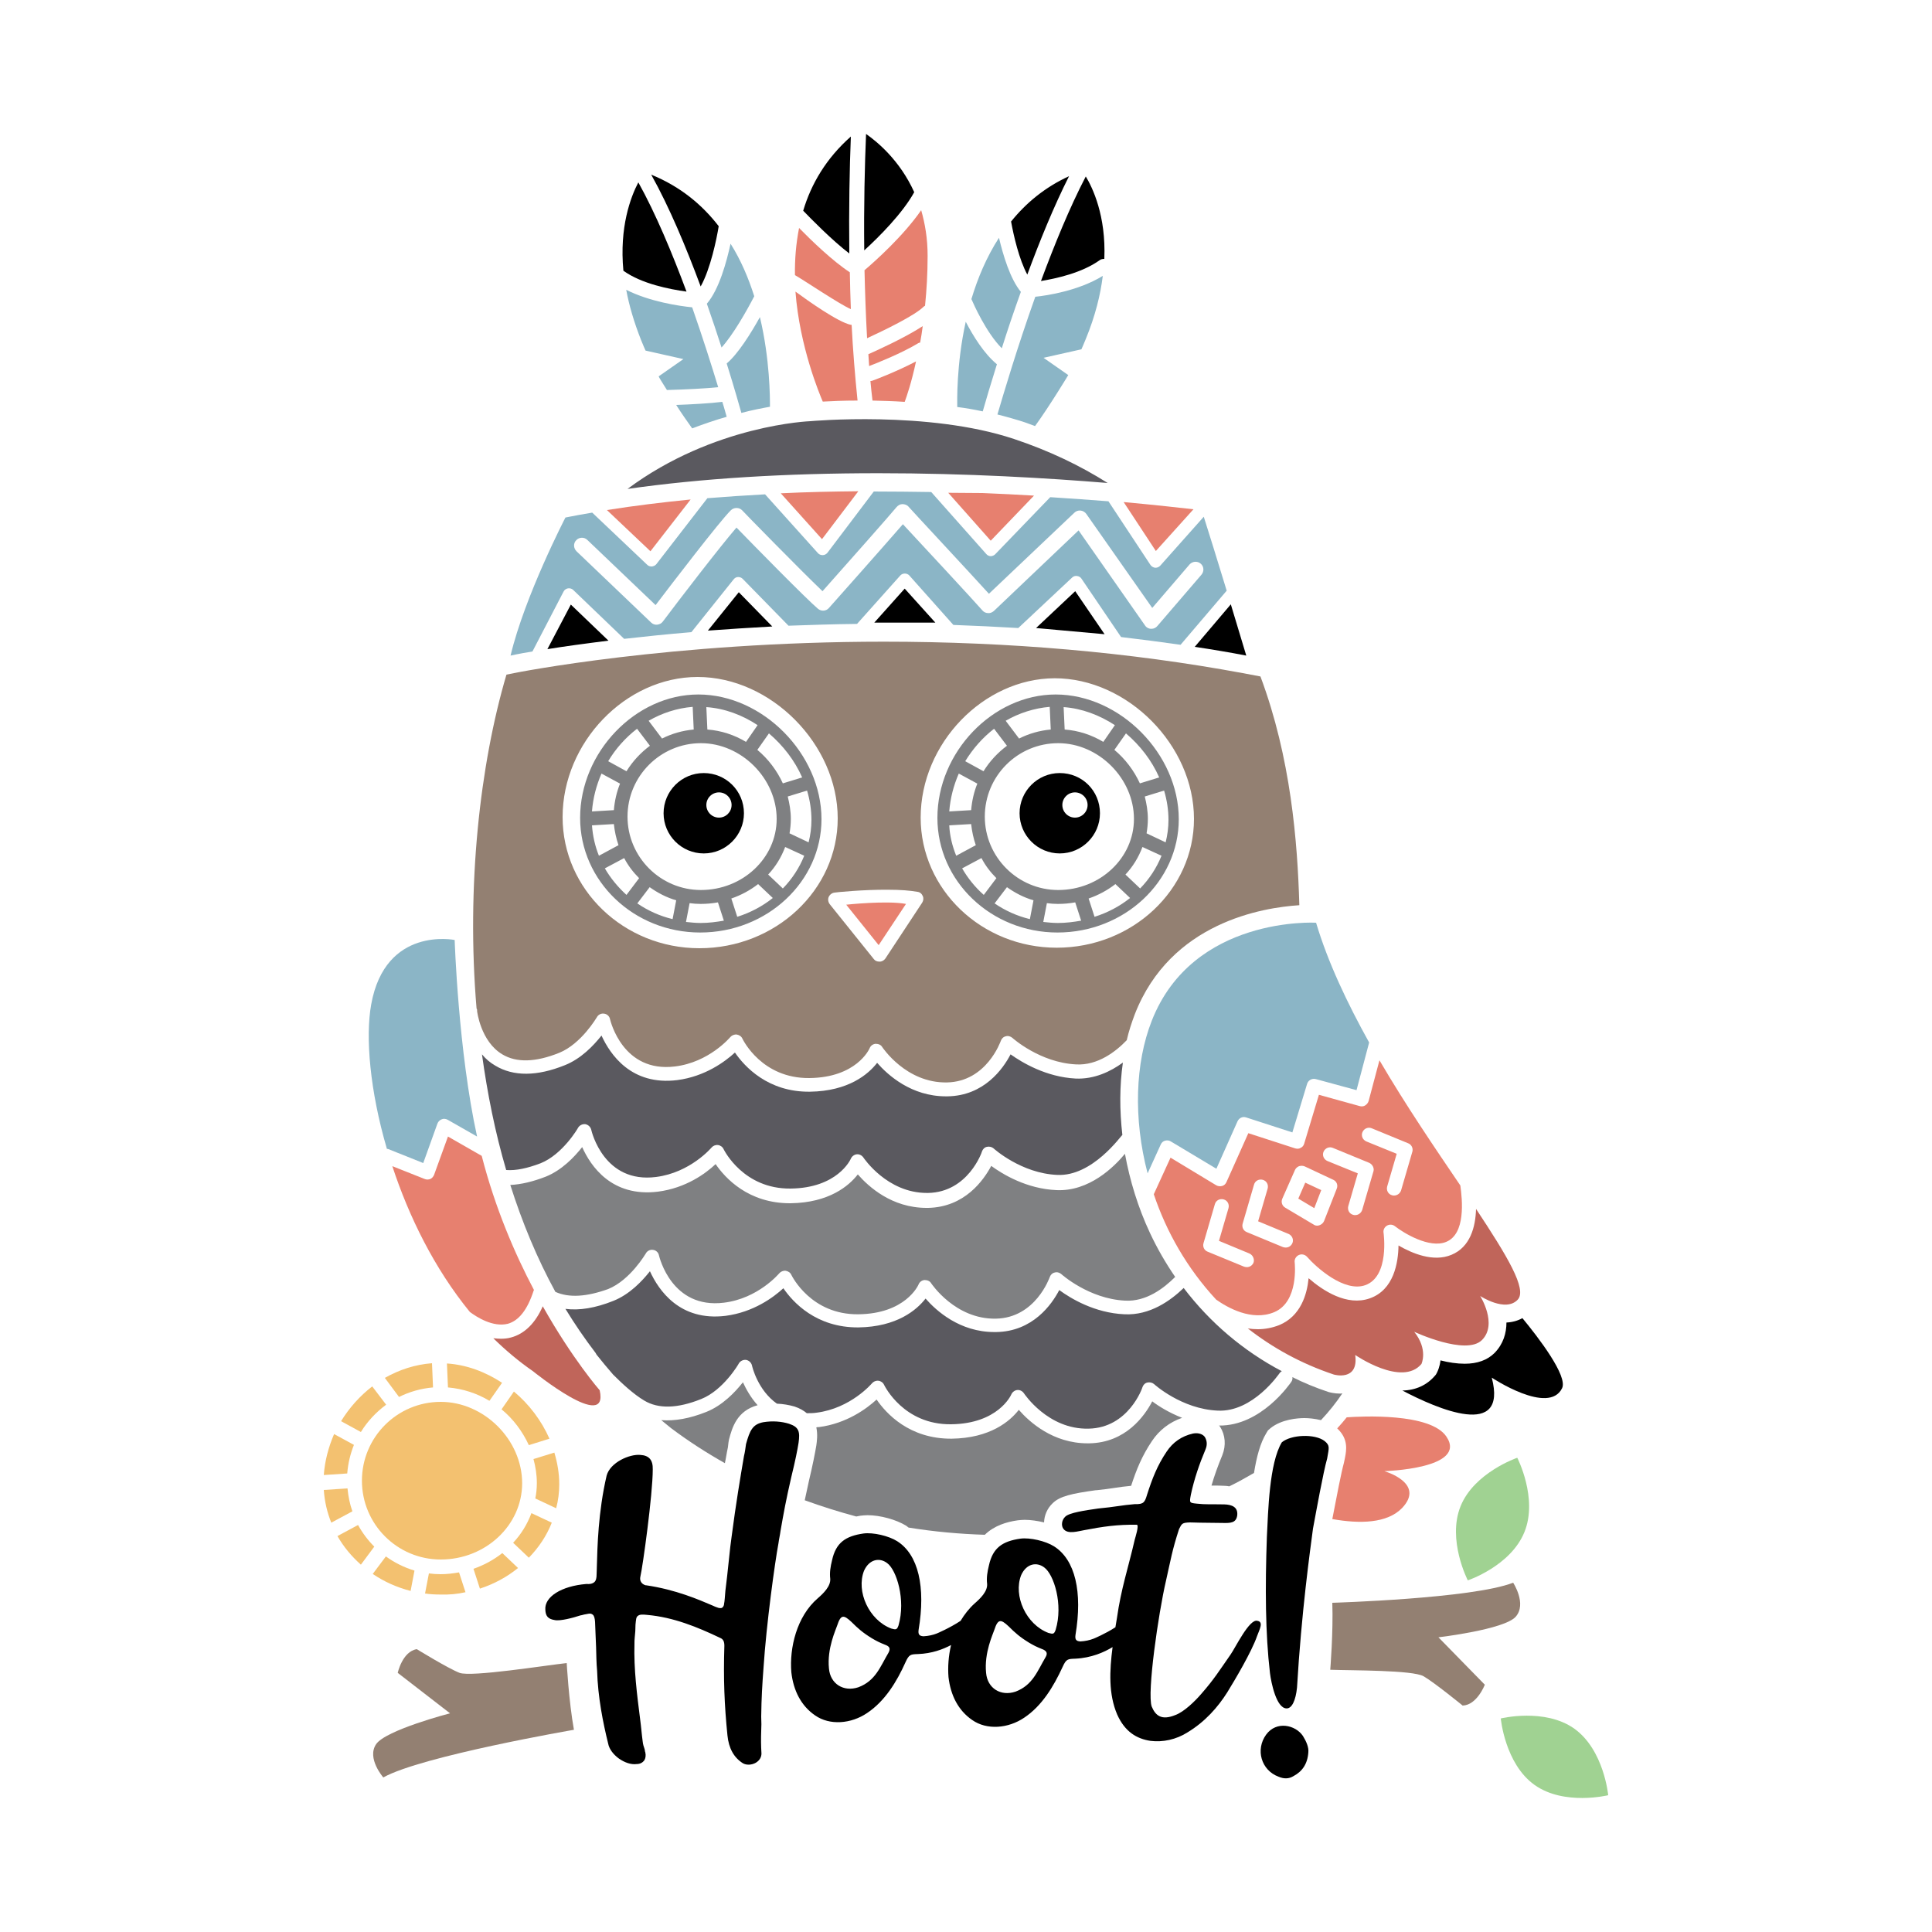 <?xml version="1.0" encoding="utf-8"?>
<!-- Generator: Adobe Illustrator 16.0.0, SVG Export Plug-In . SVG Version: 6.00 Build 0)  -->
<!DOCTYPE svg PUBLIC "-//W3C//DTD SVG 1.1//EN" "http://www.w3.org/Graphics/SVG/1.1/DTD/svg11.dtd">
<svg version="1.1" id="Layer_1" xmlns:x="http://ns.adobe.com/Extensibility/1.0/" xmlns:i="http://ns.adobe.com/AdobeIllustrator/10.0/" xmlns:graph="http://ns.adobe.com/Graphs/1.0/"
	 xmlns="http://www.w3.org/2000/svg" xmlns:xlink="http://www.w3.org/1999/xlink" xmlns:a="http://ns.adobe.com/AdobeSVGViewerExtensions/3.0/"
	 x="0px" y="0px" width="750px" height="750px" viewBox="0 0 750 750" enable-background="new 0 0 750 750" xml:space="preserve">
<g>
	<path fill="#F3C170" d="M171.1,605.4c-16.9,0-30.6-13.7-30.6-30.6c0-16.9,13.7-30.6,30.6-30.6c16.8,0,31.6,14.7,31.6,31.6
		C202.7,592.1,188.5,605.4,171.1,605.4z M128.6,591.1l8.2-4.4c-1-2.8-1.6-5.8-1.9-8.9l-9.2,0.6C126,582.9,127,587.1,128.6,591.1z
		 M140.1,607.4l5.2-7c-2.5-2.5-4.6-5.3-6.3-8.4l-8,4.3C133.4,600.5,136.5,604.2,140.1,607.4z M140.1,555.9c2.5-4.1,5.9-7.7,9.8-10.6
		l-5.4-7.1c-4.8,3.7-8.9,8.3-12.1,13.5L140.1,555.9z M125.7,572.6l9.1-0.6c0.3-3.9,1.2-7.6,2.6-11.1l-7.7-4.2
		C127.5,561.8,126.1,567.1,125.7,572.6z M154.9,542.3c4-2,8.5-3.3,13.2-3.7l-0.4-9.4c-6.5,0.5-12.7,2.5-18.3,5.7L154.9,542.3z
		 M160.9,609.7c-4-1.2-7.8-3.1-11.1-5.5l-5.1,6.8c4.4,3,9.3,5.2,14.7,6.6L160.9,609.7z M180.7,618.1l-2.5-7.7
		c-2.3,0.4-4.7,0.7-7.1,0.7c-1.6,0-3.1-0.1-4.6-0.3l-1.5,7.8c2,0.3,4,0.4,6.1,0.4C174.4,619.1,177.6,618.8,180.7,618.1z M183.8,609
		l2.5,7.7c5.5-1.8,10.5-4.5,14.8-8l-6.1-5.8C191.7,605.5,187.9,607.6,183.8,609z M217.1,576.2c0-4.2-0.7-8.3-1.9-12.3l-8.1,2.5
		c0.8,3,1.3,6.1,1.3,9.3c0,2.1-0.2,4.1-0.6,6l8.1,3.8C216.7,582.5,217.1,579.4,217.1,576.2z M214.2,591.1l-7.9-3.7
		c-1.6,4.3-4,8.2-7.1,11.5l6.1,5.8C209.1,600.8,212.2,596.2,214.2,591.1z M205.3,561l8-2.5c-3.1-7-7.9-13.4-13.8-18.3l-4.8,6.9
		C199.2,550.8,202.8,555.6,205.3,561z M173.9,538.6c5.8,0.5,11.3,2.3,16.1,5.2l4.9-7c-6.4-4.2-13.7-7-21.4-7.5L173.9,538.6z"/>
	<path fill="#C0655A" d="M589.2,504.5c-4.7,5.1-14.6-1.4-14.6-1.4s6.9,10.9,0.7,17.1c-6.2,6.2-26.3-3.2-26.3-3.2
		c5.5,6.9,2.8,12.5,2.8,12.5c-7.6,9-25.7-3.5-25.7-3.5c1.4,10.4-8.3,7.6-8.3,7.6c-12.9-4.3-23.9-10.5-33.4-17.9
		c1.3,0.2,2.6,0.3,3.9,0.3c2.7,0,5.5-0.5,8.3-1.6c8.4-3.5,10.8-12,11.4-18.2c5.5,4.8,14.9,11,23.8,7.8c9.3-3.3,11-13.8,11.1-20.5
		c5.2,3,13.5,6.6,20.6,3.6c7.2-3,9.3-10.7,9.5-17.8C585.1,487.6,592.9,500.5,589.2,504.5z M232.8,539.7c0,0-10.5-12-22.1-32.6
		c-2.9,6.6-7.1,10.7-12.3,12.1c-1.4,0.4-2.7,0.5-4,0.5c-1,0-1.9-0.1-2.9-0.2c4.8,4.7,9.9,9,15.4,12.8
		C206.9,532.3,236.5,556.3,232.8,539.7z"/>
	<path fill="#5A595F" d="M243.6,189.8c33.6-25,71-26.3,71-26.3s45.8-4.2,79,6.9c13.8,4.6,25.8,10.4,36.4,17.1
		c-23-1.9-54.6-3.8-89-3.8C305,183.7,272.3,185.7,243.6,189.8z M231.6,525.9c2.1,2.6,4.2,5.2,6.4,7.7c3.5,3.5,7.9,7.6,12.1,10.1
		c5.5,3.3,12.9,3.1,22.1-0.6c8.6-3.4,14.6-13.7,14.6-13.8c0.6-1,1.7-1.5,2.8-1.4c1.1,0.2,2,1,2.3,2.1c0.1,0.6,2.3,9.7,9.7,14.9
		c2.4,0.1,4.7,0.5,6.8,1.1c2.1,0.7,3.6,1.6,4.8,2.6c1.2,0,2.5,0,3.8-0.2c13.3-1.7,21.4-11.3,21.5-11.4c0.6-0.7,1.5-1.1,2.5-1
		c0.9,0.1,1.8,0.7,2.2,1.6c0.3,0.6,7.7,15.5,26,15.3c18.1-0.2,23.2-11.1,23.4-11.6c0.4-0.9,1.3-1.6,2.3-1.7c1-0.1,2,0.4,2.6,1.3
		c0.1,0.1,9.3,14.1,25.1,13.7c15.5-0.3,20.9-15.9,20.9-16.1c0.3-0.9,1-1.6,1.9-1.8c0.9-0.2,1.9,0,2.6,0.6
		c0.1,0.1,10.7,9.7,24.7,10.3c13.7,0.7,23.9-14.4,24-14.5c0.2-0.3,0.5-0.6,0.9-0.8c-15-7.9-27.9-18.9-38.1-32.3
		c-5.1,4.9-13.1,10.7-23,10.2c-11.5-0.5-20.8-6.1-25.3-9.4c-2.9,5.6-10.3,16.1-24.5,16.3c-0.2,0-0.4,0-0.7,0
		c-13.4,0-22.5-8.2-26.7-13c-3.4,4.4-11.1,11-26.1,11.2c-16.4,0.1-25.4-9.8-29.1-15.2c-3.8,3.5-11.6,9.3-22.4,10.7
		c-17.8,2.2-26-9.9-29.4-17.3c-3,3.8-7.9,9-14.2,11.5c-7,2.8-13.2,3.8-18.6,3.1c3.6,5.9,7.5,11.6,11.7,17.1
		C231.4,525.5,231.5,525.7,231.6,525.9z M209.8,451.6c8.6-3.4,14.6-13.7,14.6-13.8c0.6-1,1.7-1.5,2.8-1.4c1.1,0.2,2,1,2.3,2.1
		c0.2,0.9,5,21,25.2,18.4c13.3-1.7,21.4-11.3,21.5-11.4c0.6-0.7,1.5-1.1,2.5-1c0.9,0.1,1.8,0.7,2.2,1.6c0.3,0.6,7.8,15.5,26,15.3
		c18.1-0.2,23.2-11.1,23.4-11.6c0.4-0.9,1.3-1.6,2.3-1.7c1-0.1,2,0.4,2.6,1.3c0.1,0.1,9.1,13.7,24.6,13.7c0.2,0,0.3,0,0.5,0
		c15.5-0.3,20.9-15.9,20.9-16.1c0.3-0.9,1-1.6,1.9-1.8c0.9-0.2,1.9,0,2.6,0.6c0.1,0.1,10.7,9.7,24.7,10.3
		c13.7,0.7,24.8-15.3,25.3-15.5c-1.1-9.6-1.1-19.1,0.2-28.1c-4.8,3.5-11.1,6.5-18.3,6.2c-11.5-0.6-20.8-6.2-25.3-9.4
		c-2.9,5.6-10.3,16.1-24.5,16.3c-0.2,0-0.4,0-0.6,0c-13.4,0-22.5-8.2-26.7-13c-3.4,4.4-11.1,11-26.1,11.2
		c-16.3,0.2-25.4-9.8-29.1-15.2c-3.8,3.5-11.6,9.3-22.4,10.7c-17.8,2.2-26-9.9-29.4-17.3c-3,3.8-7.9,9-14.2,11.5
		c-10.9,4.4-20,4.4-27,0.2c-2.1-1.2-3.8-2.7-5.2-4.4c2.1,15.2,5.1,30.3,9.4,44.9C200.3,454.5,204.8,453.5,209.8,451.6z"/>
	<path fill="#8BB5C6" d="M150.2,446c-6.6-22.5-8.4-43.4-6.1-56.1c5.5-30.5,32.4-25,32.4-25s1.4,43.1,8.7,76.3l-11.4-6.5
		c-0.7-0.4-1.6-0.5-2.3-0.2c-0.8,0.3-1.4,0.9-1.7,1.7l-5.5,15.3l-13.5-5.4C150.6,446,150.4,446,150.2,446z M450.6,444.3
		c0.3-0.7,0.9-1.3,1.7-1.5c0.8-0.2,1.6-0.1,2.2,0.3l17.7,10.6l8.2-18.4c0.6-1.3,2-2,3.4-1.5l17.9,5.8l5.7-18.8
		c0.4-1.4,1.9-2.3,3.4-1.9l15.8,4.3l4.9-18.5c-8.5-15.3-16-31.1-20.6-46.5c0,0-47.8-2.8-63.8,38.1c-6.4,16.3-7.2,37.8-1.6,59.2
		L450.6,444.3z M476.2,229.3l-17.9,21c-7.8-1.1-15.5-2.1-23.1-3l-15.4-22.7c-0.4-0.6-1-0.9-1.7-1c-0.7-0.1-1.4,0.1-1.9,0.6
		l-20.9,19.6c-8.5-0.5-16.9-0.9-25.2-1.2c0,0,0,0,0,0L353,223.4c-0.9-1-2.6-1-3.5,0l-16.8,18.8c-9.2,0.1-18.1,0.4-26.6,0.7
		l-17.8-18.2c-0.5-0.5-1.1-0.7-1.8-0.7c-0.7,0-1.3,0.4-1.7,0.9l-16.4,20.5c-9.5,0.8-18.2,1.7-26.1,2.6L222.5,229
		c-0.5-0.5-1.3-0.7-2-0.6c-0.7,0.1-1.4,0.6-1.7,1.2l-12.1,23.3c-5.5,0.9-8.5,1.6-8.5,1.6c5.5-23.1,21.3-53.6,21.3-53.6
		c3.4-0.7,6.9-1.3,10.4-1.9l21.4,20.3c0.4,0.4,1,0.6,1.6,0.6c0.1,0,0.1,0,0.2,0c0.7-0.1,1.3-0.4,1.7-0.9l19.8-25.6
		c7.5-0.6,15-1.1,22.4-1.5l20.5,22.8c0.4,0.5,1.1,0.8,1.8,0.8c0,0,0.1,0,0.1,0c0.7,0,1.4-0.4,1.8-0.9l18-23.8c7.6,0,15,0.1,22.3,0.2
		l21.4,24.1c0.4,0.5,1.1,0.8,1.7,0.8c0,0,0,0,0,0c0.6,0,1.3-0.3,1.7-0.7l21.4-22.2c8.2,0.5,15.8,1.1,22.6,1.6l16.3,24.7
		c0.4,0.6,1.1,1,1.8,1.1c0.1,0,0.1,0,0.2,0c0.7,0,1.3-0.3,1.8-0.8l16.9-19C468.9,205.6,472.7,217.8,476.2,229.3z M466.4,223.1
		c1.1-1.3,1-3.2-0.3-4.3c-1.3-1.1-3.2-0.9-4.3,0.3l-14.5,16.9l-25.6-36.5c-0.5-0.7-1.3-1.2-2.2-1.3c-0.9-0.1-1.8,0.2-2.4,0.8
		l-33.2,31.5c-7.8-8.6-30.2-32.6-31.2-33.8c-0.6-0.7-1.5-1-2.4-1c-0.9,0-1.7,0.5-2.3,1.2c-1.5,1.9-19.6,22.4-28.7,32.6
		c-8.4-8-31-31.1-31.2-31.4c-0.6-0.6-1.3-0.9-2.2-0.9c-0.8,0-1.6,0.3-2.2,0.9c-4.2,4.1-22.9,28.5-29.2,36.8l-26.5-25.3
		c-1.2-1.2-3.2-1.1-4.3,0.1c-1.2,1.2-1.1,3.1,0.1,4.3l29,27.7c0.6,0.6,1.5,0.9,2.3,0.8c0.9-0.1,1.7-0.5,2.2-1.2
		c6.3-8.4,22.2-29.1,28.6-36.5c6.8,7,26.8,27.4,31.6,31.5c1.3,1.1,3.2,1,4.3-0.3c1-1.1,21.5-24.2,28.7-32.5
		c7,7.5,27.5,29.6,30.9,33.5c0.5,0.6,1.3,1,2.2,1c0.8,0.1,1.6-0.3,2.2-0.8l32.9-31.3l25.8,36.9c0.5,0.8,1.4,1.3,2.4,1.3
		c0,0,0.1,0,0.1,0c0.9,0,1.7-0.4,2.3-1.1L466.4,223.1z M388.9,135.2c2.1-6.7,4.6-14.1,7.4-21.9c-4.2-5.1-6.9-14.3-8.5-21
		c-4.9,7.6-8.3,15.8-10.7,23.8C378,118.2,382.9,129.2,388.9,135.2z M381.5,159.7c1.1-3.9,3-10.3,5.5-18.3c-5-4.1-9.3-11.1-12.1-16.5
		c-3.7,16.7-3.3,31.3-3.3,33.1C374.9,158.4,378.2,159,381.5,159.7z M397.7,163.9c1.4,0.5,2.8,1,4.1,1.5c5.6-7.7,12.9-19.8,12.9-19.8
		l-9.6-6.7l14.7-3.3c0,0,1.2-2.7,1.7-4c3.7-9,5.7-17.2,6.6-24.5c-9.3,5.7-21.3,7.6-26.2,8.1c-7.1,19.9-12.4,37.9-14.7,45.7
		C390.8,161.8,394.3,162.8,397.7,163.9z M274.4,117.9c2.1,6,4,11.7,5.7,17c4.4-4.8,9.7-14.1,12.7-19.9c-2.2-6.9-5.1-13.9-9.2-20.4
		C282.1,101.5,279.2,112.3,274.4,117.9z M258.9,151.4c7.4-0.2,15.3-0.6,19.9-1.1c-2.4-7.9-5.9-19-10.1-31
		c-5.1-0.5-16.5-2.2-25.6-6.8c1.1,6,3,12.5,5.8,19.6c0.5,1.3,1.7,4,1.7,4l14.7,3.3l-9.6,6.7C255.6,146.1,256.9,148.3,258.9,151.4z
		 M298.9,157.9c0-3.5,0-18.4-3.9-34.8c-3.5,6.3-8.5,14.3-12.9,18c3.1,9.9,5.1,17.1,5.7,19.2C291.9,159.2,295.6,158.5,298.9,157.9z
		 M282.1,161.8c-0.3-0.9-0.8-3-1.7-5.8c-4.8,0.6-12.3,1-17.9,1.2c2,3.2,4.3,6.4,6.2,9.1C273.4,164.5,277.9,163,282.1,161.8z"/>
	<path fill="#E7806F" d="M182.4,509.3c-13.8-16.9-23.7-37.1-30.1-56.6l12.6,5c0.3,0.1,0.7,0.2,1,0.2c0.4,0,0.8-0.1,1.1-0.2
		c0.7-0.3,1.2-0.9,1.5-1.6l5.4-14.9l13.1,7.5c5.2,20.2,12.8,37.9,20.3,52.1c-0.1,0.1-0.2,0.2-0.2,0.4c-2.4,7.3-5.7,11.5-10,12.7
		C191.3,515.3,185.1,511.3,182.4,509.3z M341.1,366.9l10.6-16c-7.5-1.4-23.2,0.3-23.2,0.3L341.1,366.9z M504,465.3l6.2,3.7l2.7-7
		l-6.2-2.9L504,465.3z M561.4,482.1c-6.5,2.7-16.6-3.5-19.9-6.1c-0.9-0.7-2.1-0.8-3.1-0.2c-1,0.6-1.5,1.7-1.3,2.8
		c0,0.2,2.4,16.9-7.1,20.3c-8.2,2.9-19.1-7-22.6-11c-0.8-0.9-2.1-1.2-3.2-0.7c-1.1,0.5-1.8,1.7-1.6,2.9c0,0.2,1.7,15.3-8,19.3
		c-8.7,3.6-18.1-1.8-22.5-4.9c-11.3-12.2-19.3-26.3-24.2-40.9l6.5-14.2l17.7,10.7c0.7,0.4,1.5,0.5,2.3,0.3c0.8-0.2,1.4-0.8,1.7-1.5
		l8.5-19l18.2,5.9c0.7,0.2,1.5,0.2,2.1-0.2c0.7-0.3,1.2-0.9,1.4-1.7l5.7-18.9l15.9,4.4c0.7,0.2,1.5,0.1,2.1-0.3
		c0.6-0.4,1.1-1,1.3-1.7l4.2-15.8c10.3,17.6,21.7,34.3,31.4,48.6C567.7,465.9,569,479,561.4,482.1z M485,486.6l-11.8-4.9l3.7-12.7
		c0.4-1.5-0.4-3-1.9-3.4c-1.5-0.4-3,0.4-3.4,1.9l-4.4,15.1c-0.4,1.4,0.3,2.8,1.6,3.3l14.1,5.8c0.3,0.1,0.7,0.2,1.1,0.2
		c1.1,0,2.1-0.6,2.6-1.7C487.1,488.9,486.4,487.2,485,486.6z M500.2,479l-11.8-4.9l3.7-12.7c0.4-1.5-0.4-3-1.9-3.4
		c-1.5-0.4-3,0.4-3.4,1.9l-4.4,15.1c-0.4,1.4,0.3,2.8,1.6,3.3l14,5.8c0.3,0.1,0.7,0.2,1.1,0.2c1.1,0,2.1-0.6,2.6-1.7
		C502.3,481.2,501.6,479.6,500.2,479z M517.6,458l-11.1-5.2c-0.7-0.3-1.4-0.3-2.2-0.1c-0.7,0.3-1.3,0.8-1.6,1.5l-4.9,11.1
		c-0.6,1.3-0.1,2.8,1.1,3.5l11.1,6.6c0.4,0.3,0.9,0.4,1.4,0.4c0.3,0,0.6-0.1,0.9-0.2c0.8-0.3,1.4-0.9,1.7-1.6l4.9-12.5
		C519.5,460.1,518.9,458.6,517.6,458z M531.5,451.4l-14.1-5.8c-1.4-0.6-3,0.1-3.6,1.5c-0.6,1.4,0.1,3,1.5,3.6l11.8,4.8l-3.7,12.7
		c-0.4,1.5,0.4,3,1.9,3.4c0.3,0.1,0.5,0.1,0.8,0.1c1.2,0,2.3-0.8,2.7-2l4.4-15.1C533.5,453.4,532.8,452,531.5,451.4z M546.6,443.8
		l-14.1-5.8c-1.4-0.6-3,0.1-3.6,1.5c-0.6,1.4,0.1,3,1.5,3.6l11.8,4.8l-3.7,12.7c-0.4,1.5,0.4,3,1.9,3.4c0.3,0.1,0.5,0.1,0.8,0.1
		c1.2,0,2.3-0.8,2.7-2l4.4-15.1C548.6,445.8,548,444.3,546.6,443.8z M401.4,192.4c-6.4-0.4-13-0.7-20-1l-13.3-0.1l16.5,18.6
		L401.4,192.4z M463.3,197.7c-4.5-0.5-14-1.6-27.1-2.8l12.5,19L463.3,197.7z M268.1,193.9c-11,1.1-21.8,2.4-32.5,4.1l16.9,16
		L268.1,193.9z M333.2,190.7c-9.9,0.1-20,0.3-30.1,0.8l16,17.8L333.2,190.7z M335.6,104.9c0.2,8.6,0.5,17.5,1,26.4
		c6.7-3.1,18.5-8.8,21.9-12.2c0.2-0.2,0.4-0.3,0.6-0.4c0.6-5.9,1-12.4,1-19.4c0-6.7-1-12.5-2.5-17.7
		C350.7,91.6,339.6,101.5,335.6,104.9z M337.4,142.1c2.9-1.1,12.7-5,19.1-8.9c0.2-0.1,0.4-0.2,0.7-0.2c0.4-2,0.7-4.2,1-6.4
		c-6.9,4.5-17.7,9.4-21.1,10.9C337.2,139,337.3,140.5,337.4,142.1z M330.3,120c-0.2-4.8-0.3-9.6-0.4-14.3
		c-6.6-4.3-14.9-12.3-19.7-17.2c-1.2,6.1-1.7,12.3-1.6,18.3C311.8,108.6,326.2,118.3,330.3,120z M332.9,155.5
		c-1-9.7-1.8-19.6-2.3-29.4c-0.1,0-0.2,0-0.3,0c-4.9-1-16.6-9.3-21.5-12.9c1.6,21.4,9.4,39.9,10.6,42.7
		C322.9,155.7,327.5,155.5,332.9,155.5z M351.2,156c0.7-1.9,2.6-7.3,4.4-15.7c-7.6,4-16.6,7.4-17,7.5c-0.2,0.1-0.5,0.1-0.7,0.1
		c0.2,2.5,0.5,5,0.8,7.6C342.6,155.6,346.8,155.7,351.2,156z M561.5,557.7c-6.2-9.3-33-7.9-38.7-7.5c-1.2,1.5-2.4,2.9-3.7,4.3
		c4.4,4.1,3.6,8.4,3,11.5l-0.4,1.9c-1,3.6-2.8,12.9-4.5,21.8c10.7,1.9,21.3,1.7,27.1-4.3c9.2-9.7-6.9-14.3-6.9-14.3
		S569.9,570.2,561.5,557.7z"/>
	<path fill="#7F8082" d="M215.6,501.5c-7.1-13-12.9-27-17.5-41.5c4.2-0.2,8.8-1.3,13.7-3.2c6.3-2.5,11.2-7.7,14.2-11.5
		c3.3,7.4,11.5,19.5,29.4,17.3c10.9-1.4,18.6-7.1,22.4-10.7c3.7,5.4,12.7,15.3,29.1,15.2c15-0.2,22.7-6.8,26.1-11.2
		c4.2,4.8,13.2,13,26.7,13c0.2,0,0.4,0,0.6,0c14.2-0.3,21.5-10.7,24.5-16.3c4.5,3.3,13.8,8.9,25.3,9.4c12.7,0.6,22.4-9,26.6-14.1
		c1.9,10.4,5.1,20.9,9.7,30.7c2.8,6,6.1,11.7,9.8,17.1c-4.3,4.3-11.2,9.7-19.5,9.2c-14-0.7-24.6-10.2-24.7-10.3
		c-0.7-0.6-1.7-0.9-2.6-0.6c-0.9,0.2-1.6,0.9-1.9,1.8c-0.1,0.2-5.5,15.8-20.9,16.1c-15.8,0.3-25-13.6-25.1-13.7
		c-0.5-0.9-1.5-1.3-2.6-1.3c-1,0.1-1.9,0.7-2.3,1.7c-0.2,0.5-5.2,11.4-23.4,11.6c-18.3,0.2-25.7-14.7-26-15.3
		c-0.4-0.9-1.2-1.4-2.2-1.6c-0.9-0.1-1.9,0.3-2.5,1c-0.1,0.1-8.2,9.8-21.5,11.4c-20.2,2.5-25-17.6-25.2-18.4c-0.2-1.1-1.2-2-2.3-2.1
		c-1.1-0.2-2.3,0.4-2.8,1.4c-0.1,0.1-6,10.3-14.6,13.8C227.8,503.4,220.9,503.9,215.6,501.5z M318.9,318c0,24.2-21.1,44-47.1,44
		c-25.7,0-46.6-19.9-46.6-44.5c0-25.5,21.5-47.9,45.9-47.9C296.1,269.6,318.9,292.7,318.9,318z M298.5,284.7l-4.5,6.4
		c4.2,3.5,7.6,8,9.9,13l7.5-2.3C308.5,295.2,304,289.4,298.5,284.7z M274.2,274.5l0.4,8.7c5.4,0.4,10.5,2.1,15,4.8l4.5-6.5
		C288.2,277.6,281.4,275,274.2,274.5z M243.6,317c0,15.7,12.8,28.5,28.5,28.5c16.2,0,29.4-12.4,29.4-27.6
		c0-15.7-13.7-29.4-29.4-29.4C256.4,288.5,243.6,301.3,243.6,317z M251.8,279.8l5.2,6.9c3.8-1.9,7.9-3.1,12.3-3.5l-0.4-8.8
		C262.8,274.9,257,276.8,251.8,279.8z M236.1,295.5l7.1,3.9c2.4-3.9,5.5-7.2,9.1-9.9l-5-6.6C242.9,286.3,239,290.6,236.1,295.5z
		 M229.8,315l8.5-0.5c0.3-3.6,1.1-7.1,2.4-10.3l-7.2-3.9C231.5,304.9,230.2,309.8,229.8,315z M232.5,332.2l7.6-4.1
		c-0.9-2.6-1.5-5.4-1.8-8.2l-8.5,0.5C230.1,324.5,231,328.5,232.5,332.2z M243.2,347.4l4.9-6.5c-2.3-2.3-4.3-4.9-5.8-7.8l-7.5,4
		C237,340.9,239.9,344.4,243.2,347.4z M262.5,349.5c-3.8-1.1-7.2-2.9-10.3-5.1l-4.8,6.3c4.1,2.8,8.7,4.9,13.7,6.1L262.5,349.5z
		 M281,357.4l-2.3-7.1c-2.2,0.4-4.4,0.6-6.7,0.6c-1.4,0-2.9-0.1-4.3-0.3l-1.4,7.3c1.9,0.2,3.7,0.4,5.7,0.4
		C275.2,358.3,278.1,357.9,281,357.4z M300,348.6l-5.7-5.4c-3.1,2.4-6.6,4.3-10.4,5.6l2.3,7.1C291.3,354.3,296,351.8,300,348.6z
		 M312.2,332.2l-7.4-3.4c-1.5,4-3.7,7.6-6.6,10.7l5.7,5.4C307.5,341.2,310.3,336.9,312.2,332.2z M313.9,327c0.7-2.8,1.1-5.7,1.1-8.7
		c0-3.9-0.6-7.7-1.7-11.4l-7.5,2.3c0.7,2.8,1.2,5.7,1.2,8.7c0,1.9-0.2,3.8-0.5,5.6L313.9,327z M457.6,318c0,24.2-21.1,44-47.1,44
		c-25.7,0-46.6-19.9-46.6-44.5c0-25.5,21.5-47.9,45.9-47.9C434.8,269.6,457.6,292.7,457.6,318z M437.1,284.7l-4.5,6.4
		c4.2,3.5,7.6,8,9.9,13l7.5-2.3C447.1,295.2,442.6,289.4,437.1,284.7z M412.9,274.5l0.4,8.7c5.4,0.4,10.5,2.1,15,4.8l4.5-6.5
		C426.8,277.6,420,275,412.9,274.5z M382.3,317c0,15.7,12.8,28.5,28.5,28.5c16.2,0,29.4-12.4,29.4-27.6c0-15.7-13.7-29.4-29.4-29.4
		C395,288.5,382.3,301.3,382.3,317z M390.4,279.8l5.2,6.9c3.8-1.9,7.9-3.1,12.3-3.5l-0.4-8.8C401.5,274.9,395.6,276.8,390.4,279.8z
		 M374.7,295.5l7.1,3.9c2.4-3.9,5.5-7.2,9.1-9.9l-5-6.6C381.5,286.3,377.7,290.6,374.7,295.5z M368.5,315l8.5-0.5
		c0.3-3.6,1.1-7.1,2.4-10.3l-7.2-3.9C370.2,304.9,368.9,309.8,368.5,315z M371.2,332.2l7.6-4.1c-0.9-2.6-1.5-5.4-1.8-8.2l-8.5,0.5
		C368.7,324.5,369.7,328.5,371.2,332.2z M381.9,347.4l4.9-6.5c-2.3-2.3-4.3-4.9-5.8-7.8l-7.5,4C375.7,340.9,378.5,344.4,381.9,347.4
		z M401.2,349.5c-3.8-1.1-7.2-2.9-10.3-5.1l-4.8,6.3c4.1,2.8,8.7,4.9,13.7,6.1L401.2,349.5z M419.7,357.4l-2.3-7.1
		c-2.2,0.4-4.4,0.6-6.7,0.6c-1.4,0-2.9-0.1-4.3-0.3l-1.4,7.3c1.9,0.2,3.7,0.4,5.7,0.4C413.8,358.3,416.8,357.9,419.7,357.4z
		 M438.7,348.6l-5.7-5.4c-3.1,2.4-6.6,4.3-10.4,5.6l2.3,7.1C430,354.3,434.7,351.8,438.7,348.6z M450.9,332.2l-7.4-3.4
		c-1.5,4-3.7,7.6-6.6,10.7l5.7,5.4C446.2,341.2,449,336.9,450.9,332.2z M452.5,327c0.7-2.8,1.1-5.7,1.1-8.7c0-3.9-0.6-7.7-1.7-11.4
		l-7.5,2.3c0.7,2.8,1.2,5.7,1.2,8.7c0,1.9-0.2,3.8-0.5,5.6L452.5,327z M473.6,553.8c2.1,3.3,2.4,7.3,0.9,11.1
		c-1.7,4.1-3.1,8-4.2,11.8c0.1,0,0.1,0,0.2,0h0.5c1.3,0,2.8,0,4.5,0.1c0.6,0,1.2,0.1,1.7,0.2c3.3-1.6,6.5-3.4,9.6-5.2
		c1-6.2,2.4-11.6,4.8-15.5l0.6-1l0.9-0.8c4.4-3.6,10.8-4,13.3-4c1.6,0,3.9,0.2,6.4,0.8c3.1-3.3,5.9-6.8,8.3-10.4
		c-0.3,0-0.5,0.1-0.8,0.1c-2.3,0-4.1-0.5-4.5-0.6l-0.3-0.1c-4.8-1.6-9.4-3.5-13.8-5.7c0.1,0.6,0,1.2-0.4,1.8
		c-0.5,0.7-11.7,17.2-28.1,17L473.6,553.8z M316.9,561.1c-0.5,3-1.4,7.6-2.9,13.9c-0.6,2.8-1.1,5.2-1.6,7.4c6.6,2.4,13.3,4.5,20,6.3
		c0.6-0.1,1.1-0.2,1.6-0.3c0.9-0.1,1.8-0.2,2.8-0.2c4.9,0,11.1,1.7,15,4.1c0.3,0.2,0.6,0.5,0.9,0.7c9.9,1.6,19.8,2.5,29.6,2.8
		c3.7-3.6,8.5-5,12.7-5.6c0.9-0.1,1.8-0.2,2.8-0.2c2.3,0,5,0.4,7.5,1c0.1-2.7,1.2-5.4,3.3-7.4c2.8-2.8,7.5-3.8,16.8-5.1l0.3,0
		c2.9-0.3,5.1-0.6,7-0.9c2-0.3,4-0.6,6.4-0.8c2.1-6.4,4.2-11.6,8.1-17.4c2.8-4.2,6.8-7.3,11.7-9c-5.1-2-9.1-4.5-11.6-6.4
		c-2.9,5.6-10.3,16.1-24.5,16.3c-0.2,0-0.4,0-0.6,0c-13.4,0-22.5-8.2-26.7-13c-3.4,4.4-11.1,11-26.1,11.2
		c-16.4,0.1-25.4-9.8-29.1-15.2c-3.8,3.5-11.6,9.3-22.4,10.7c-0.4,0-0.7,0-1,0.1C317.5,556.9,317.1,559.6,316.9,561.1z M281.4,568
		c0.1-0.5,0.2-1,0.3-1.5l0.5-2.8c0.3-1.2,0.5-2.5,0.6-3.8l0.2-1.1c1.2-4.5,3-11.1,11.1-13.3c-2.7-3-4.5-6.3-5.7-8.9
		c-3,3.8-7.9,9-14.2,11.5c-6.5,2.6-12.3,3.6-17.5,3.2c1.3,1,2.5,2.1,3.8,3.1C267.3,559.5,274.3,564,281.4,568z"/>
	<path d="M417.4,229.5l11.4,16.7l-26.6-2.4L417.4,229.5z M483.8,254.5c0,0-2.7-9-6-19.9l-14,16.5
		C470.4,252.1,477.1,253.2,483.8,254.5z M351.2,228.5l-11.8,13.2h23.7L351.2,228.5z M212.5,252c6.1-1,14.1-2.1,23.7-3.3l-14.6-14
		L212.5,252z M274.8,244.8c7.9-0.6,16.2-1.1,25-1.6l-13-13.3L274.8,244.8z M591,511.7c-1.8,1-3.9,1.6-6.2,1.7
		c0,4.1-1.2,8.3-4.6,11.8c-2.8,2.8-6.7,4.2-11.6,4.2c-3,0-6.3-0.5-9.4-1.3c-0.3,2.5-1.1,4.2-1.3,4.6c-0.2,0.5-0.5,1-0.9,1.4
		c-3.1,3.6-7.4,5.6-12.6,5.7c13.5,7.1,41,19.1,34.7-5c0,0,22.1,14.7,27.3,4.1C608.7,534.2,597.2,519.2,591,511.7z M288.8,315.7
		c0,8.6-7,15.6-15.6,15.6s-15.6-7-15.6-15.6s7-15.6,15.6-15.6S288.8,307,288.8,315.7z M284,312.5c0-2.7-2.2-4.9-4.9-4.9
		s-4.9,2.2-4.9,4.9c0,2.7,2.2,4.9,4.9,4.9S284,315.2,284,312.5z M427,315.7c0,8.6-7,15.6-15.6,15.6c-8.6,0-15.6-7-15.6-15.6
		s7-15.6,15.6-15.6C420.1,300.1,427,307,427,315.7z M422.2,312.5c0-2.7-2.2-4.9-4.9-4.9c-2.7,0-4.9,2.2-4.9,4.9
		c0,2.7,2.2,4.9,4.9,4.9C420,317.4,422.2,315.2,422.2,312.5z M335.5,97.2c5.7-5.2,14.9-14.4,19.4-22.6C349.3,62.2,340.5,55,336.2,52
		C335.7,64.1,335.3,79.9,335.5,97.2z M329.7,98.4c-0.2-17.3,0.1-33.2,0.6-45.4c-9.6,8.5-15.4,18.4-18.5,28.8
		C314.9,85,322.9,93.2,329.7,98.4z M398.8,106.6c4.8-13,10.3-26.5,16.2-38.2c-9.4,4.3-16.8,10.5-22.5,17.6
		C393.5,91.5,395.6,100.7,398.8,106.6z M426.9,101c0.5-0.4,1.2-0.5,1.8-0.5c0.7-16.8-4.6-27.7-7.2-32c-6.3,12.1-12.2,26.6-17.4,40.6
		C410,108.1,419.9,106,426.9,101z M272,111.2c3.8-6.8,6.2-18.4,7-23.4c-6.4-8.3-14.9-15.4-26.2-20C259.8,80.3,266.4,96.1,272,111.2z
		 M247.8,70.8c-3,5.7-7.4,17.4-5.8,34.3c7.1,5.1,18,7.2,24.5,8.1C261,98.4,254.5,82.8,247.8,70.8z M310,560.1
		c0.6-4.3,0.2-6.1-3.7-7.4c-2.9-0.9-6.4-1.2-10-0.6c-4.1,0.8-5.2,3.1-6.7,8.5c-0.2,1.4-0.4,3.1-0.8,4.7c-1.4,8.2-3.1,18.3-4.8,31.3
		c-0.6,3.7-1.5,14.1-2.4,20.9c-0.2,2.2-0.3,4.2-0.5,5c0,0.8-0.4,1.4-0.9,1.7c-0.5,0.1-1.1,0.1-1.8-0.2c-0.6-0.2-1.1-0.4-1.7-0.7
		c-5.4-2.3-14.3-6.2-25.9-7.9l-0.2,0c-1.6-0.5-2.4-1.8-2-3.4c0.9-3.8,4.8-31.8,4.8-41.6c0.1-3.7-1.5-5.4-4.8-5.6
		c-4.2-0.4-11.7,2.9-13.1,8c-3.3,14.1-3.6,27.9-3.8,35.3c0,1.3-0.1,2.3-0.1,3.1c0,1.3-0.2,2.4-0.9,3c-0.7,0.6-1.6,0.8-3.1,0.7
		c-9.7,0.8-16.3,5-15.9,10c0.1,2.4,1,3.6,3.6,4c2.1,0.5,7.3-0.9,10-1.8c0.8-0.1,1.5-0.4,1.8-0.4c0.8-0.1,1.3-0.3,1.9-0.3
		c0.5,0,0.8,0.2,1.1,0.4c0.6,0.5,0.8,1.5,0.9,2.8c0.1,3.4,0.3,6.6,0.4,9.8c0.1,3.1,0.1,6.1,0.4,9.2c0.3,10.3,2.3,20.2,4.3,28.3
		c0.4,2.1,2,4.2,4.2,5.8c2.2,1.5,4.6,2.4,6.9,2.1c1.3,0,2.3-0.6,2.9-1.4c0.5-0.8,0.7-1.9,0.4-3.2c-0.2-0.3-0.1-0.8-0.3-1.3
		c-0.3-0.8-0.6-1.8-0.7-2.8c-0.4-2.9-0.6-5.8-1-8.7c-1.2-9.5-2.5-19.4-2.2-29.4c0-0.6,0-1.4,0.1-2.3c0.2-1.6,0.3-3.4,0.3-5
		c0.2-1.9,0.2-2.9,0.9-3.4c0.7-0.6,1.8-0.6,3.6-0.4c10.3,0.9,19.7,4.8,28.3,8.9c1.3,0.5,1.7,1.5,1.7,3.1c-0.4,12.7,0,23,1.2,34.8
		c0.5,5,2.5,8.6,6,10.8c1.4,0.8,3.4,0.7,5-0.2c1.5-0.9,2.2-2.2,2.2-3.6c-0.2-3.1-0.2-5.8-0.1-8.7c0.1-1.8,0.1-3.5,0-5.6
		c0.1-7.6,0.4-12.2,0.9-19c1.1-16.9,4.4-40.8,5.8-48.3c0.2-1.6,0.6-3.2,0.8-4.8c1.2-6.9,2.1-11.9,4.2-21
		C308.7,567.2,309.6,562.7,310,560.1z M488,635.1c-2.1,6.1-8.7,17.2-11.6,21.9c-3.6,5.7-8.6,11.4-15.4,15.5
		c-4.4,2.8-9.6,3.9-14.4,3.3c-5.3-0.8-9.9-3.5-12.9-10.2c-3.4-7.9-3-17-1.8-26.2c-3.3,2-8.2,4.2-14.5,4.5c-2.9,0.1-3.5,0.1-4.9,3.2
		c-3.5,7.6-8,15.1-14.9,19.7c-6.2,4.2-14.5,4.9-20.2,0.9c-5.4-3.7-8.4-9.6-9.2-16.7c-0.3-3.9,0-8.2,1-12.4
		c-3.2,1.7-7.5,3.3-12.8,3.5c-2.9,0.1-3.5,0.1-4.9,3.2c-3.4,7.6-8,15.1-14.9,19.7c-6.2,4.2-14.5,4.9-20.2,0.9
		c-5.4-3.7-8.4-9.6-9.2-16.7c-0.8-9.5,2.1-21.7,10.2-28.7c2.2-1.9,5.1-4.7,4.9-7.6c-0.3-2.4,0.1-4.8,0.7-7.2
		c1.5-6.9,5.3-9.4,12.2-10.4c3.7-0.5,9.8,0.9,13.1,3c8.2,5.2,11.1,17.7,8.3,34.4c-0.2,1.6,0.1,2.4,1.9,2.5c1.9-0.1,3.7-0.5,5.2-1.1
		c0,0,5-2.1,9.2-4.9c1.5-2.5,3.3-4.8,5.4-6.7c2.2-1.9,5.1-4.7,4.9-7.6c-0.3-2.4,0.1-4.8,0.7-7.2c1.5-6.9,5.3-9.4,12.2-10.4
		c3.7-0.5,9.8,0.9,13.1,3c8.2,5.2,11.1,17.7,8.3,34.4c-0.2,1.6,0.1,2.4,1.9,2.5c1.9-0.1,3.7-0.5,5.2-1.1c0,0,4.4-1.8,8.4-4.4
		c0.2-1.2,0.4-2.4,0.6-3.6c1.6-11.4,4.4-19.5,6.9-30.4c0.2-0.8,1.8-5.7,0.8-5.8c-7.6-0.1-13.1,0.7-20.4,2.1c-2.4,0.4-6.3,1.7-8-0.4
		c-1.1-1.3-0.7-3.6,0.6-4.8c1.5-1.6,8-2.5,12.8-3.2c6.5-0.6,9.2-1.3,14.2-1.7c3.5,0.1,3.9-0.7,4.8-3.7c2-6.2,3.9-11.2,7.6-16.7
		c2.4-3.6,5.8-6,10.2-7c1.6-0.3,3.5-0.1,4.6,1.3c0.9,1.5,1,3.1,0.3,4.8c-2.4,5.7-4.4,11.5-5.7,17.6c-0.6,3.2-0.6,3.2,2.2,3.5
		c3.4,0.4,6,0.2,10.8,0.3c2.9,0.1,5.3,1,5,4.2c-0.4,3-2.5,3.1-5.9,3c-3.9-0.1-6.4,0-12.4-0.2c-3.1,0.1-3.2,0.4-4.3,2.6
		c-2.7,8.3-3.2,11.8-5.1,20.2c-2.9,12.5-7.4,43.5-5.5,48.7c1.5,3.6,3.9,5.4,9.1,3.3c3.4-1.2,7.7-5.4,10.1-8.2c5-5.7,7-9,11.4-15.3
		c1.8-2.5,7.3-14,10.4-13.1C490.6,629.6,489,632.4,488,635.1z M344.1,638.7c-3-1.2-3.7-1.6-5.6-2.7c-3.6-2.2-5.5-3.9-8-6.4
		c-3-2.8-4.1-2.9-5.5,1.4c-0.5,1.6-4,8.9-3.2,16.7c0.5,6,5.7,9.2,11.4,7.3c6.7-2.5,8.5-8,11.7-13.4
		C345.7,640.1,345.4,639.3,344.1,638.7z M344.4,606.8c-3-2.3-7-1.5-9,3c-3.1,8,1.9,19.1,10.6,22.4c1.8,0.5,2.2,0.5,2.8-1.2
		C351.7,621,348,609.4,344.4,606.8z M405.1,640.4c-3-1.2-3.7-1.6-5.6-2.7c-3.6-2.2-5.5-3.9-8-6.4c-3-2.8-4.1-2.9-5.5,1.4
		c-0.5,1.6-4,8.9-3.2,16.7c0.5,6,5.7,9.2,11.4,7.3c6.7-2.5,8.5-8,11.7-13.4C406.7,641.9,406.4,641.1,405.1,640.4z M405.4,608.5
		c-3-2.3-7-1.5-9,3c-3.1,8,1.9,19.1,10.6,22.4c1.8,0.5,2.2,0.5,2.8-1.2C412.8,622.8,409.1,611.2,405.4,608.5z M514.2,559.4
		c-3.8-2.9-13-2.5-16.6,0.5c-4.9,8.1-5.3,26.9-5.8,36.7c-0.7,19.6-0.6,37.5,1.2,52.9c0.5,3.9,2.5,13.6,6.4,13.7
		c2.1,0.1,3.6-3.1,4.1-8.1c1.7-29.1,5.1-53.4,6.2-61.7c1.2-6.4,4-22,5.5-27.2C515.9,562,516.4,561.2,514.2,559.4z M491.5,673.4
		c-4.2,5.8-1.9,13.8,4.8,16.3c2.1,0.9,4,0.9,5.8-0.2c3.4-1.8,5.5-4.7,5.8-9.3c0.2-1.9-0.8-4.2-2.1-6.3
		C502.9,669.6,495.5,667.9,491.5,673.4z"/>
	<path fill="#938072" d="M220,645.6c0,0,0.8,14.8,2.8,25.9c0,0-59.2,10.2-74,18.5c0,0-6.5-7.4-2.8-12.9s28.7-12,28.7-12l-20.3-15.7
		c0,0,1.8-8.3,7.4-9.2c0,0,12,7.4,16.6,9.2C183,651.1,211.7,646.5,220,645.6z M185,391.5c-4-47.5,1.3-94.7,11.6-129.6l2.9-0.6
		c0.6-0.1,60.7-12.2,143.6-12.2c48.7,0,95.6,4.1,139.3,12.2l6.9,1.3c11.8,31.5,14.4,64.2,15.1,88.8c-14.1,0.9-50,6.6-63.9,42.4
		c-1.2,3.2-2.3,6.5-3.1,10c-4.2,4.4-11.3,9.9-19.7,9.4c-14-0.7-24.6-10.2-24.7-10.3c-0.7-0.6-1.7-0.9-2.6-0.6
		c-0.9,0.2-1.6,0.9-1.9,1.8c-0.1,0.2-5.5,15.8-20.9,16.1c-15.9,0.3-25-13.6-25.1-13.7c-0.5-0.9-1.5-1.3-2.6-1.3
		c-1,0.1-1.9,0.7-2.3,1.7c-0.2,0.5-5.2,11.4-23.4,11.6c-18.4,0.2-25.7-14.7-26-15.3c-0.4-0.9-1.2-1.4-2.2-1.6
		c-0.9-0.1-1.9,0.3-2.5,1c-0.1,0.1-8.2,9.8-21.5,11.4c-20.2,2.5-25-17.6-25.2-18.4c-0.2-1.1-1.2-2-2.3-2.1c-1.1-0.2-2.3,0.4-2.8,1.4
		c-0.1,0.1-6,10.3-14.6,13.8c-9.2,3.7-16.6,3.9-22.1,0.6c-8.4-5-9.8-16.7-9.8-16.9C185.3,392,185.1,391.7,185,391.5z M357.4,317.4
		c0,27.9,23.7,50.5,52.8,50.5c29.4,0,53.3-22.5,53.3-50c0-28.6-25.8-54.6-54.1-54.6C381.8,263.4,357.4,288.6,357.4,317.4z
		 M324,346.5c-1,0.1-1.9,0.8-2.3,1.7c-0.4,0.9-0.2,2,0.4,2.8l17.1,21.3c0.5,0.7,1.3,1,2.2,1c0,0,0.1,0,0.1,0c0.9,0,1.7-0.5,2.2-1.2
		l14.3-21.7c0.5-0.8,0.6-1.8,0.2-2.6c-0.4-0.9-1.1-1.5-2.1-1.6c-2.8-0.5-6.5-0.8-11.2-0.8C335.1,345.3,324.5,346.4,324,346.5z
		 M218.4,317.2c0,28.1,23.8,50.9,53.1,50.9c29.6,0,53.7-22.6,53.7-50.4c0-28.7-25.9-54.9-54.4-54.9
		C242.9,262.8,218.4,288.2,218.4,317.2z M552.6,650.7c4.3,2.5,15.2,11.4,15.2,11.4c5.6-0.2,8.6-8.1,8.6-8.1l-18-18.4
		c0,0,25.6-3,30-8c4.4-5-1-13.2-1-13.2c-15.8,6.2-70.2,7.8-70.2,7.8c0.4,11.3-0.8,26-0.8,26C524.9,648.5,548.3,648.3,552.6,650.7z"
		/>
	<path fill="#A0D292" d="M624.3,696.9c0,0-17.1,4.2-28.6-4c-11.5-8.2-13.1-25.8-13.1-25.8s17.1-4.2,28.6,4
		C622.7,679.4,624.3,696.9,624.3,696.9z M567,584.7c-5.3,13.1,2.8,28.8,2.8,28.8s16.7-5.6,22-18.8c5.3-13.1-2.8-28.8-2.8-28.8
		S572.3,571.6,567,584.7z"/>
</g>
</svg>
